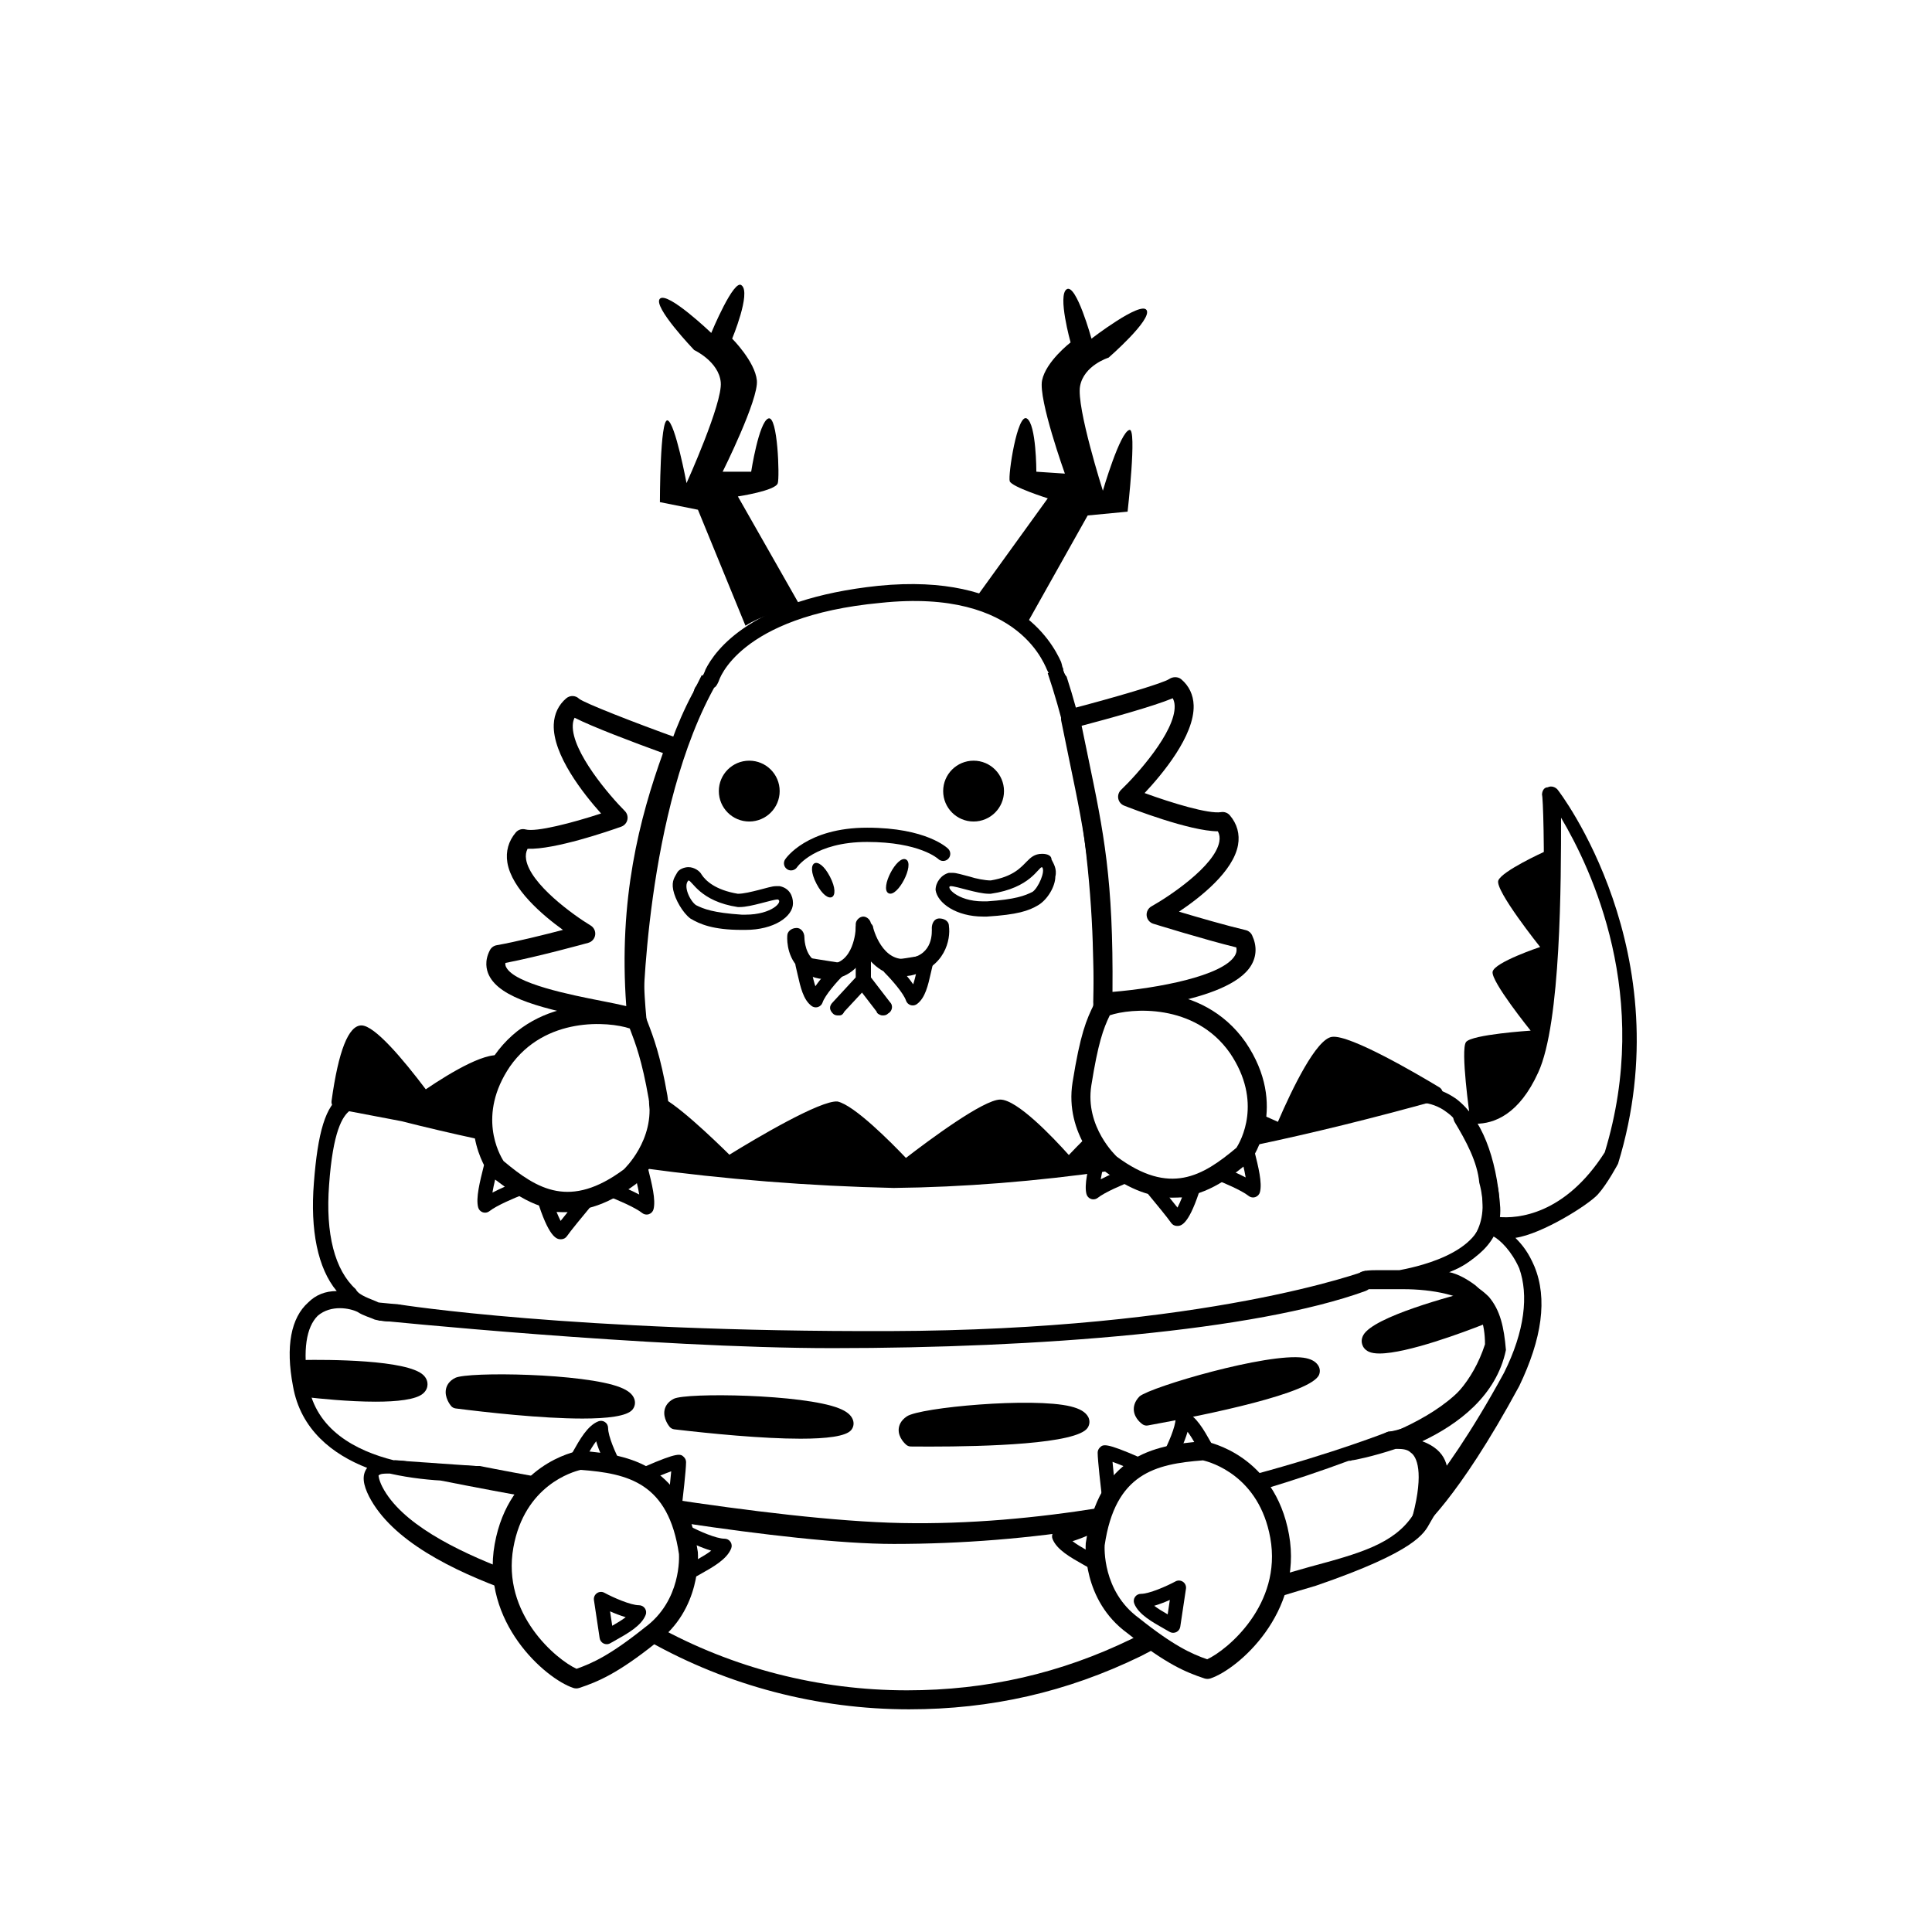 <?xml version="1.0" encoding="UTF-8"?>
<!-- Uploaded to: ICON Repo, www.svgrepo.com, Generator: ICON Repo Mixer Tools -->
<svg fill="#000000" width="800px" height="800px" version="1.1" viewBox="144 144 512 512" xmlns="http://www.w3.org/2000/svg">
 <g>
  <path d="m224.17 506.3s31.234-0.504 31.234 4.535c0 5.039-30.23 1.512-30.23 1.512z"/>
  <path d="m243.51 515.46c-7.109 0-15.074-0.828-18.551-1.234-0.836-0.094-1.504-0.734-1.645-1.566l-1.008-6.047c-0.09-0.543 0.062-1.098 0.414-1.52s0.871-0.668 1.422-0.68c6.453-0.117 27.867-0.121 32.094 4.039 0.875 0.867 1.059 1.777 1.059 2.387 0 0.645-0.195 1.586-1.137 2.422-1.879 1.676-6.992 2.199-12.648 2.199zm-16.703-4.828c12.156 1.32 23.398 1.367 26.293 0.145-2.762-1.555-14.16-2.633-26.699-2.609z"/>
  <path d="m272.54 465.37c-0.203 0-0.406-0.035-0.605-0.098-0.609-0.207-1.07-0.707-1.227-1.332-0.621-2.469 0.414-6.613 1.512-10.992 0.152-0.609 0.602-1.105 1.191-1.32 0.59-0.211 1.254-0.121 1.758 0.25l7.559 5.543c0.559 0.41 0.848 1.094 0.754 1.777-0.09 0.684-0.547 1.266-1.191 1.512-1.746 0.676-6.691 2.746-8.566 4.246-0.344 0.27-0.762 0.414-1.184 0.414zm2.672-8.77c-0.281 1.207-0.543 2.402-0.715 3.457 1.102-0.574 2.258-1.117 3.289-1.57z"/>
  <path d="m425.19 319.39c-2.519-5.543-12.594-23.68-48.367-20.152-33.754 3.527-43.328 17.129-45.848 22.168-0.504 1.512-1.512 3.023-2.519 4.535-0.504 0.504-0.504 1.512-1.008 2.016 3.023-1.512 5.543-2.016 5.543-2.016 0.508 1.004 1.516-1.516 1.516-1.516s5.039-17.129 42.824-20.656c37.785-4.027 43.832 17.633 44.336 18.137 0.504 1.008 1.008 1.512 2.016 1.512h3.023c-1.012-1.008-1.012-2.516-1.516-4.027z"/>
  <path d="m483.02 567.14c3.465-1.07 6.707-2.008 9.684-2.902 26.703-9.164 28.734-13.953 30.23-16.625 1.492-2.672 10.973-16.879-2.016-21.664 9.574-4.535 19.648-12.09 22.168-24.184-0.504-6.043-1.512-10.578-4.535-14.105-3.023-3.023-7.055-5.039-11.586-6.047 7.055-3.023 15.113-8.062 14.609-17.633-1.008-13.602-5.039-23.676-11.59-28.715-3.527-2.519-7.559-3.527-10.078-3.527-1.008 0-2.519 0.504-3.527 0.504-0.504 0-1.008 0.504-1.512 0.504v1.512c0 0.504 0.504 1.008 1.008 1.512 0.504 0.504 1.008 0.504 2.016 0.504 0 0 5.039-1.008 9.574 2.519 5.543 4.031 9.07 13.098 9.574 25.695 0.504 12.09-19.648 15.617-22.168 16.121h-3.527-2.519c-4.031 0-5.039 0.504-5.039 2.016 0 1.008 0 2.016 1.008 2.519 0.504 0 1.008 0.504 1.512 0.504h2.519 4.535 2.016 0.504c7.559 0 16.121 1.512 20.152 5.543 2.016 2.519 2.519 5.543 2.016 9.07-3.023 12.594-16.121 19.648-25.695 23.68-2.016 0.504-3.527 1.008-3.527 1.008-2.519 1.008-9.875 4.562-9.875 4.562s0.305-1.039 0.809-0.031c0 1.008 1.512 2.016 2.519 1.512 0.504 0 5.543-1.008 11.586-3.023 1.512 0 3.023 0 4.031 1.008 1.512 1.008 3.527 5.039 0.504 16.625-5.039 7.559-14.105 10.078-27.207 13.602-2.379 0.68-4.914 1.387-7.574 2.164z"/>
  <path d="m448.64 575.91c-1.551 0.812-3.176 1.629-4.805 2.441-18.641 9.07-38.289 13.602-59.449 13.602-23.305 0-46.156-5.836-66.445-17.086l-1.852 4.156c20.797 11.695 44.574 17.965 68.801 17.965 21.664 0 41.816-4.535 61.465-14.105 1.785-0.895 3.394-1.785 5.039-2.68z"/>
  <path d="m278.64 560.21c-14.074-5.383-28.355-12.582-33.312-22.168-1.008-2.016-1.008-3.023-1.008-3.023 0.504-0.504 1.512-0.504 2.519-0.504h0.504c11.082 2.519 22.168 2.016 22.672 2.016 1.008 0 2.016-1.008 2.016-2.016s-1.008-2.016-2.016-2.016l-15.113-0.504c-1.512-0.504-4.031-1.008-6.551-1.008-10.078-2.519-20.656-8.062-22.672-20.152-1.512-9.07-0.504-15.113 2.519-18.137 3.527-3.023 8.566-2.016 10.578-1.008 1.512 1.008 3.527 1.512 4.535 2.016 2.016 0.504 4.031 0.504 5.039 0.504h1.512c1.008 0 2.016-1.512 2.016-2.519 0-1.008-1.512-2.016-2.519-2.016h-1.008-2.519s-1.008 0-1.512-0.504c-1.008-0.504-2.519-1.008-3.527-1.512-1.008-0.504-2.016-1.008-2.519-2.016-5.543-5.039-8.062-14.609-7.055-27.711 1.008-14.105 3.527-18.137 5.543-19.648 1.512-1.008 3.527-0.504 6.047 0.504 2.016 0.504 3.527 1.512 5.543 0.504 0.504-0.504 1.512-1.008 2.016-3.023-1.512 0-2.519-0.504-3.527-1.008h-1.008s-0.504 0-0.504-0.504c-1.008-0.504-2.016-0.504-3.023-1.008-2.016-0.504-5.039-1.008-7.559 0.504-4.535 2.519-6.551 10.078-7.559 23.176-1.008 12.594 1.008 22.672 6.047 28.719-3.023 0-5.543 1.008-7.559 3.023-4.535 4.031-6.047 11.586-4.031 22.168 2.016 11.586 10.578 18.137 19.648 21.664-1.512 2.016-1.008 4.535 0.504 7.559 6.023 11.691 22.016 19.648 37.633 25.266z"/>
  <path d="m350.62 353.65c0 4.453-3.609 8.059-8.062 8.059-4.449 0-8.059-3.606-8.059-8.059 0-4.453 3.609-8.062 8.059-8.062 4.453 0 8.062 3.609 8.062 8.062"/>
  <path d="m410.07 353.65c0 4.453-3.609 8.059-8.059 8.059-4.453 0-8.062-3.606-8.062-8.059 0-4.453 3.609-8.062 8.062-8.062 4.449 0 8.059 3.609 8.059 8.062"/>
  <path d="m519.4 548.62c-0.504 0-1.008 0-1.008-0.504-1.008-0.504 0-2.519 0-2.519 2.828-6.742 4.836-13.277-1.336-17.758 0 0-2.188-0.379-4.707 0.125-1.008 0-2.016-1.008-2.519-2.016 0-1.008 0.504-2.016 2.016-2.519 1.008 0 19.145-3.023 25.695-23.176-0.004-5.539-1.516-9.57-4.539-12.09-6.047-5.543-17.129-3.023-17.633-3.023-1.008 0.504-2.519-0.504-2.519-1.512-0.504-1.008 0.504-2.519 1.512-2.519 8.566-2.016 17.633-4.535 20.656-10.078 2.016-3.523 2.519-8.055 1.008-13.598-0.504-5.543-3.527-11.082-6.551-16.121-0.504-1.008-0.504-2.016 0-2.519 0.504-0.504 1.512-1.008 2.519-0.504 0.504 0 9.574 3.023 15.617-10.578 7.055-15.617 5.543-72.547 5.039-73.051 0-1.008 0.504-2.016 1.512-2.016 1.008-0.504 2.016 0 2.519 0.504 0.504 0.504 33.25 43.328 16.121 99.25 0 0-2.816 5.336-5.348 8.133s-14.809 10.508-21.859 11.516c2.016 2.016 3.527 4.031 5.039 7.559 3.527 8.566 2.016 19.145-4.031 31.738-16.625 30.73-26.199 37.785-26.199 38.289-0.5-1.516-1.004-1.012-1.004-1.012zm0-22.672c0.504 0.504 1.008 0.504 1.008 1.008 2.016 2.519 3.023 6.551 2.016 12.09 4.031-5.039 11.082-14.609 20.152-31.234 5.543-11.082 6.551-20.656 4.031-27.711-2.016-4.535-5.039-7.559-7.055-8.566 0 0.504-0.504 1.008-1.008 1.512-2.519 3.527-6.047 6.551-10.578 8.062 2.519 0.504 5.039 2.016 7.055 3.527 4.027 3.527 6.043 9.07 6.043 16.125v0.504c-4.535 14.609-14.613 21.664-21.664 24.684zm21.664-59.449c5.039 0.504 17.633-0.504 28.215-17.129 12.594-41.312-3.527-75.066-11.586-88.672 0 16.625 0 54.41-6.047 67.512-5.039 11.082-11.586 13.602-16.625 13.602 2.519 4.535 4.535 9.07 5.039 13.602 1.508 4.539 1.508 8.062 1.004 11.086z"/>
  <path d="m364.73 501.27c-48.367 0-120.41-7.348-120.41-7.348l0.004-4.746 5.602 0.539s45.789 7.301 129.93 7.035c84.137-0.266 126.04-15.98 126.04-15.98s0.922 0.848 1.426 2.359c0.504 1.008 0 2.519-1.512 3.023-29.223 10.582-86.656 15.117-141.07 15.117z"/>
  <path d="m284.35 540.82c-14-2.539-23.504-4.453-23.504-4.453l-0.996-2.566-11.5-2.812 21.664 1.512h1.086s5.848 1.168 15.141 2.856z"/>
  <path d="m434.76 548.82c-17.773 2.879-35.746 4.34-53.91 4.34-14.098 0-35.027-2.469-55.473-5.508l-4.609-6.512c21.012 3.195 44.633 6.133 62.199 6.481 17.988 0.352 35.945-1.363 52.496-4.023z"/>
  <path d="m475.98 534.86c21.707-5.82 35.863-11.426 35.863-11.426l5.746-0.582s-14.309 7.637-15.82 8.141c-7.547 2.805-15.129 5.352-22.75 7.633z"/>
  <path d="m363.95 376.33c3.09 5.965-0.492 7.82-3.582 1.855-3.086-5.965 0.492-7.82 3.582-1.855"/>
  <path d="m384.1 371.77c2.387 1.234-2.246 10.184-4.633 8.949-2.387-1.238 2.246-10.184 4.633-8.949"/>
  <path d="m334 324.93-4.031-2.016c-0.504 1.008-1.008 2.016-1.512 3.023-0.504 0.504-0.504 1.512-1.008 2.016-17.129 32.242-16.559 83.531-16.559 83.531l3.481 2.301s0.484-55.602 19.629-88.855z"/>
  <path d="m425.69 320.9-4.031 1.512c14.609 43.328 11.957 91.375 11.957 91.375l2.652-2.703s4.535-44.336-9.574-87.664c-0.5-0.508-1.004-1.516-1.004-2.519z"/>
  <path d="m363.22 403.52c-3.023 0-5.543-1.008-7.559-3.023-3.523-3.523-3.019-8.562-3.019-8.562 0-1.008 1.008-2.016 2.519-2.016 1.008 0 2.016 1.008 2.016 2.519 0 0 0 3.527 2.016 5.543 1.008 1.008 2.519 1.512 4.535 1.512 6.551 0 7.055-9.07 7.055-9.574 0-1.008 1.008-2.016 2.016-2.016s2.016 0.504 2.519 1.512c0 0.504 2.519 10.078 9.574 8.566 6.551-1.008 6.047-7.055 6.047-8.062s0.504-2.519 2.016-2.519c1.008 0 2.519 0.504 2.519 2.016 0.504 3.527-1.008 11.082-10.078 13.098-5.543 1.008-9.574-2.016-12.09-5.543-1.52 3.027-4.543 6.551-10.086 6.551z"/>
  <path d="m366.24 413.1c-0.504 0-1.008 0-1.512-0.504-1.008-1.008-1.008-2.016 0-3.023l6.047-6.551v-14.105c0-1.008 1.008-2.016 2.016-2.016 1.008 0 2.016 1.008 2.016 2.016v14.609c0 0.504 0 1.008-0.504 1.512l-6.551 7.055c-0.504 1.008-1.008 1.008-1.512 1.008z"/>
  <path d="m377.83 413.1c-0.504 0-1.512-0.504-1.512-1.008l-5.039-6.551c-1.008-1.008-0.504-2.519 0.504-3.023 1.008-0.504 2.519-0.504 3.023 0.504l5.039 6.551c1.008 1.008 0.504 2.519-0.504 3.023-0.504 0.504-1.008 0.504-1.512 0.504z"/>
  <path d="m360.2 410.96c-0.402 0-0.801-0.129-1.133-0.379-2.176-1.633-2.914-4.887-3.691-8.328-0.168-0.754-0.344-1.523-0.535-2.297-0.156-0.613 0.012-1.266 0.438-1.734 0.43-0.469 1.062-0.688 1.691-0.59l9.57 1.512c0.699 0.113 1.281 0.609 1.5 1.281 0.223 0.676 0.043 1.418-0.461 1.922-1.824 1.828-4.961 5.434-5.586 7.32-0.191 0.574-0.648 1.027-1.23 1.211-0.184 0.051-0.375 0.082-0.562 0.082zm-1.051-9.156c0.285 1.262 0.582 2.527 0.934 3.562 0.738-1.07 1.59-2.129 2.375-3.039z"/>
  <path d="m385.89 410.45c-0.188 0-0.379-0.031-0.562-0.082-0.582-0.184-1.039-0.629-1.23-1.211-0.629-1.895-3.766-5.496-5.59-7.32-0.5-0.5-0.68-1.246-0.461-1.918 0.219-0.676 0.801-1.172 1.5-1.285l9.57-1.512c0.617-0.102 1.258 0.121 1.688 0.59 0.43 0.469 0.594 1.121 0.441 1.734-0.191 0.77-0.363 1.539-0.535 2.293-0.773 3.441-1.508 6.699-3.688 8.332-0.332 0.25-0.73 0.379-1.133 0.379zm-2.266-8.637c0.789 0.914 1.641 1.973 2.379 3.043 0.355-1.039 0.648-2.301 0.934-3.566z"/>
  <path d="m353.64 374.67c-0.363 0-0.73-0.102-1.055-0.324-0.855-0.582-1.09-1.738-0.516-2.602 0.23-0.344 5.781-8.398 21.723-8.398 15.719 0 21.258 5.363 21.488 5.59 0.738 0.738 0.738 1.934 0 2.672-0.738 0.738-1.934 0.738-2.672 0-0.031-0.027-4.883-4.484-18.816-4.484-13.773 0-18.398 6.453-18.59 6.727-0.363 0.535-0.961 0.82-1.562 0.82z"/>
  <path d="m402.02 303.27 19.648-27.207s-9.574-3.023-10.078-4.535c-0.504-1.512 2.016-18.137 4.535-16.625 2.519 1.512 2.519 14.105 2.519 14.105l7.559 0.504s-7.055-19.648-6.047-24.688c1.008-5.039 7.559-10.078 7.559-10.078s-3.527-12.594-1.008-14.105c2.516-1.504 6.547 13.105 6.547 13.105s13.098-10.078 14.609-7.559c1.512 2.519-10.078 12.594-10.078 12.594s-6.551 2.016-7.559 7.559c-1.008 5.543 6.047 27.711 6.047 27.711s4.535-15.617 7.055-16.121c2.016-0.504-0.504 21.664-0.504 21.664l-10.578 1.008-16.121 28.715z"/>
  <path d="m356.17 304.78-16.625-29.219s10.078-1.512 10.578-3.527c0.504-1.512 0-18.137-2.519-17.129-2.519 1.008-4.535 14.105-4.535 14.105h-7.559s9.574-19.145 9.07-24.184c-0.504-5.039-6.547-11.082-6.547-11.082s5.039-12.09 2.519-14.105c-2.016-2.016-8.062 12.594-8.062 12.594s-11.586-11.082-13.602-9.07c-2.016 2.016 9.07 13.602 9.07 13.602-0.004 0.004 6.547 3.023 7.051 8.566 0.504 5.543-9.07 26.703-9.07 26.703s-3.023-16.121-5.039-16.625c-2.016-0.504-2.016 21.664-2.016 21.664l10.078 2.016 12.594 30.73c4.031-2.519 9.07-4.031 14.613-5.039z"/>
  <path d="m326.44 377.33c1.008 0 3.023 5.539 13.102 7.051h0.504c3.023 0 8.566-2.016 10.078-2.016 1.512 0.504-1.512 4.031-8.566 4.031h-1.008c-7.559-0.504-10.078-1.512-12.09-2.519-1.516-1.008-3.531-5.035-2.019-6.547-0.504 0-0.504 0 0 0m0-3.527c-1.008 0-2.519 0.504-3.023 1.512-0.504 1.008-1.512 2.016-1.008 4.535 0.504 2.519 2.519 6.047 4.535 7.559 2.519 1.512 6.047 3.023 13.602 3.023h1.008c7.559 0 12.594-3.527 12.594-7.055 0-2.016-1.008-4.031-3.527-4.535h-1.008c-1.008 0-2.519 0.504-4.535 1.008s-4.031 1.008-5.543 1.008c-6.047-1.008-8.566-3.527-9.574-5.039-0.496-1.008-2.008-2.016-3.519-2.016z"/>
  <path d="m420.15 373.8c0.504 0 0.504 0 0 0 1.008 1.008-1.008 5.543-2.519 6.551-2.016 1.008-4.535 2.016-12.09 2.519h-1.008c-7.055 0-10.078-4.031-8.566-4.031s7.055 2.016 10.078 2.016h0.504c10.578-1.512 12.594-7.055 13.602-7.055m0-3.527c-2.016 0-3.023 1.008-4.031 2.016-1.512 1.512-3.527 4.031-9.574 5.039-1.512 0-4.031-0.504-5.539-1.008-2.016-0.504-3.527-1.008-4.535-1.008h-1.008c-2.016 0.504-3.527 2.519-3.527 4.535 0.504 3.527 5.543 7.055 12.594 7.055h1.008c8.062-0.504 11.082-1.512 13.602-3.023 2.519-1.512 4.535-5.039 4.535-7.559 0.504-2.016-0.504-3.527-1.008-4.535 0.004-1.008-1.004-1.512-2.516-1.512z"/>
  <path d="m276.57 425.69c-3.527-2.016-20.152 9.574-20.152 9.574s-13.098-17.633-16.625-17.633c-3.527 0-6.047 18.391-6.047 18.391l17.129 3.269c6.621 1.676 13.281 3.238 19.98 4.684 0.629-6.301 2.488-12.402 5.715-18.285z"/>
  <path d="m270.85 445.87c-0.133 0-0.266-0.016-0.398-0.043-6.727-1.453-13.473-3.031-20.047-4.699l-17.02-3.242c-0.988-0.188-1.652-1.117-1.52-2.109 1.824-13.289 4.488-20.031 7.922-20.031 3.484 0 10.98 8.891 17.051 16.934 6.715-4.555 16.992-10.723 20.664-8.629 0.895 0.512 1.215 1.648 0.719 2.555-3.031 5.535-4.879 11.445-5.492 17.562-0.051 0.535-0.332 1.023-0.766 1.34-0.328 0.242-0.719 0.363-1.113 0.363zm-34.98-11.355 15.352 2.926c5.969 1.512 11.988 2.934 18 4.25 0.688-4.789 2.082-9.441 4.156-13.895-3.473 1.238-9.844 4.809-15.891 9.02-0.836 0.59-1.984 0.395-2.594-0.422-5.519-7.426-12.617-15.652-14.941-16.773-1.219 1.406-2.992 7.891-4.082 14.895z"/>
  <path d="m310.32 515.37c-2.016-5.543-41.816-6.047-44.84-4.535-3.023 1.512-0.504 4.535-0.504 4.535s47.359 6.047 45.344 0z"/>
  <path d="m298.34 519.93c-10.898 0-25.617-1.664-33.598-2.68-0.477-0.059-0.906-0.301-1.211-0.664-0.188-0.23-1.805-2.25-1.336-4.488 0.184-0.879 0.758-2.106 2.445-2.945 3.367-1.684 34.301-1.25 43.777 2.527 2.051 0.816 3.223 1.785 3.684 3.051 0.004 0.016 0.012 0.031 0.016 0.051 0.328 0.98 0.141 1.996-0.512 2.789-1.434 1.742-6.644 2.359-13.266 2.359zm-32.246-6.324c17.438 2.188 37.152 3.41 41.84 1.91-5.465-3.34-37.449-4.5-41.66-2.961-0.223 0.113-0.363 0.246-0.379 0.316-0.035 0.156 0.055 0.449 0.199 0.734z"/>
  <path d="m368.26 520.91c-2.016-5.543-41.816-6.047-44.84-4.535-3.019 1.512-0.504 4.535-0.504 4.535s47.359 5.539 45.344 0z"/>
  <path d="m356.15 525.27c-10.168 0-23.848-1.352-33.457-2.481-0.48-0.055-0.922-0.297-1.234-0.664-0.184-0.223-1.805-2.242-1.34-4.481 0.184-0.879 0.758-2.106 2.445-2.953 3.359-1.676 34.297-1.246 43.781 2.527 2.051 0.816 3.223 1.785 3.684 3.051 0.336 0.93 0.184 1.902-0.426 2.676-1.348 1.711-6.606 2.324-13.453 2.324zm-32.133-6.129c17.152 1.969 36.516 3.09 41.645 1.805-5.992-3.254-37.301-4.375-41.461-2.848-0.223 0.113-0.363 0.25-0.379 0.32-0.031 0.152 0.059 0.438 0.195 0.723z"/>
  <path d="m430.73 520.41c-3.023-5.543-42.32-1.512-45.344 0.504-3.023 2.016 0 4.535 0 4.535 0-0.004 47.863 0.5 45.344-5.039z"/>
  <path d="m390.48 527.36c-1.891 0-3.617-0.012-5.113-0.023-0.434-0.004-0.855-0.156-1.191-0.438-0.219-0.184-2.137-1.852-2.016-4.121 0.051-0.934 0.469-2.293 2.18-3.434 3.539-2.363 33.293-5.102 43.398-2.629 2.469 0.609 3.945 1.496 4.648 2.789 0.023 0.039 0.043 0.082 0.062 0.121 0.414 0.91 0.336 1.91-0.207 2.746-2.816 4.328-27.172 4.988-41.762 4.988zm-4.269-3.793c17.613 0.059 37.383-0.875 42.07-2.824-5.949-2.773-37.977-0.336-41.883 1.762-0.367 0.246-0.461 0.438-0.465 0.473-0.008 0.121 0.109 0.352 0.277 0.59z"/>
  <path d="m491.69 506.8c-3.527-5.039-41.816 6.551-44.336 8.566-2.519 2.519 0.504 4.535 0.504 4.535s47.359-8.566 43.832-13.102z"/>
  <path d="m447.86 521.79c-0.367 0-0.734-0.109-1.047-0.316-0.215-0.148-2.109-1.465-2.328-3.652-0.094-0.934 0.098-2.352 1.535-3.793 3.168-2.547 33.781-11.566 43.414-10.223 1.82 0.266 3.059 0.875 3.777 1.875 0.574 0.766 0.715 1.711 0.375 2.598-1.883 4.926-29.246 10.559-45.391 13.48-0.109 0.023-0.223 0.031-0.336 0.031zm39.449-14.426c-9.082 0-35.148 7.008-38.801 9.5-0.113 0.137-0.281 0.418-0.266 0.586 0.016 0.133 0.098 0.281 0.207 0.422 17.105-3.133 36.094-7.691 40.742-10.355-0.496-0.102-1.129-0.152-1.883-0.152zm2.894 0.602h0.051z"/>
  <path d="m535.52 487.66s-30.23 7.559-28.719 12.09c1.512 4.535 29.727-6.547 29.727-6.547z"/>
  <path d="m509.57 502.69c-1.16 0-2.125-0.148-2.824-0.473-1.082-0.508-1.539-1.293-1.727-1.871-0.191-0.57-0.301-1.473 0.27-2.516 2.691-4.898 23.473-10.426 29.781-12.004 0.512-0.117 1.047-0.035 1.48 0.246 0.441 0.285 0.742 0.738 0.836 1.254l1.004 5.539c0.164 0.887-0.328 1.762-1.172 2.09-5.055 2-20.301 7.734-27.648 7.734zm-0.648-3.449c2.731 0.391 14.801-3.144 25.477-7.234l-0.363-2.012c-11.078 2.894-22.836 6.984-25.113 9.246z"/>
  <path d="m312.84 417.13c-0.824 0-1.566-0.398-2.027-1.023-1.316-0.516-5.219-1.285-8.41-1.914-14-2.754-25.832-5.539-28.828-11.75-0.699-1.449-1.227-3.777 0.246-6.625 0.363-0.699 1.027-1.188 1.801-1.324 5.133-0.906 12.566-2.758 17.57-4.059-5.438-3.914-13.582-10.84-14.734-17.848-0.48-2.934 0.293-5.691 2.234-7.977 0.629-0.746 1.637-1.055 2.582-0.801 2.801 0.762 12.391-1.73 20.016-4.227-4.555-5.078-12.879-15.52-12.535-23.613 0.121-2.797 1.27-5.191 3.324-6.922 1.004-0.84 2.477-0.781 3.406 0.145 1.531 1.184 14.586 6.289 26.281 10.496 0.633 0.227 1.145 0.695 1.43 1.305 0.281 0.609 0.312 1.305 0.082 1.938-6.578 17.859-12.898 40.238-9.98 70.902 0.059 0.281 0.078 0.582 0.062 0.914-0.07 1.312-1.145 2.352-2.461 2.383h-0.059zm-34.906-17.938c-0.062 0.457 0.043 0.789 0.176 1.062 2.144 4.445 17.188 7.406 25.266 8.992 2.707 0.535 4.879 0.965 6.59 1.383-2.098-28.465 3.531-49.801 9.719-67.059-7.852-2.856-18.566-6.894-23.414-9.359-0.289 0.566-0.449 1.219-0.48 1.973-0.301 7.039 9.852 18.797 13.789 22.734 0.609 0.609 0.867 1.492 0.676 2.332-0.188 0.84-0.793 1.527-1.605 1.82-3.102 1.113-17.699 6.148-24.84 5.863-0.434 0.863-0.559 1.785-0.387 2.832 1.078 6.574 12.715 14.863 17.105 17.504 0.863 0.52 1.336 1.504 1.199 2.5-0.137 0.996-0.855 1.816-1.824 2.086-0.566 0.164-13.324 3.676-21.969 5.336z"/>
  <path d="m436.27 412.09c-0.648 0-1.27-0.25-1.742-0.699-0.508-0.48-0.789-1.156-0.777-1.855 0.43-31.34-2.106-43.539-6.309-63.75-0.695-3.34-1.434-6.898-2.211-10.793-0.262-1.312 0.543-2.594 1.836-2.934 11.824-3.074 25.078-6.953 26.809-8.121 0.93-0.633 2.297-0.656 3.16 0.07 2.066 1.738 3.203 4.129 3.293 6.914 0.246 8.035-8.336 18.289-13 23.25 7.227 2.633 16.941 5.594 20.266 5.051 0.871-0.141 1.762 0.176 2.332 0.855 1.934 2.269 2.676 4.992 2.16 7.871-1.27 7.012-9.941 13.848-15.641 17.656 5.012 1.5 12.512 3.672 17.676 4.887 0.754 0.176 1.383 0.691 1.707 1.391 1.293 2.769 1.199 5.523-0.262 7.965-6.012 10.051-35.777 12.043-39.152 12.234-0.047 0.008-0.094 0.008-0.145 0.008zm-5.629-75.754c0.605 2.988 1.188 5.777 1.738 8.426 4.144 19.949 6.695 32.219 6.441 62.102 11.848-0.973 29.176-4.172 32.43-9.602 0.301-0.508 0.586-1.191 0.379-2.191-8.609-2.121-21.426-6.098-21.996-6.273-0.961-0.297-1.652-1.141-1.758-2.144-0.102-1 0.398-1.969 1.273-2.461 4.606-2.574 16.816-10.668 17.984-17.145 0.184-1.008 0.062-1.898-0.379-2.742-7.504-0.043-22.98-6.066-24.855-6.809-0.797-0.316-1.383-1.016-1.543-1.855-0.168-0.844 0.109-1.711 0.727-2.309 4.031-3.848 14.43-15.348 14.215-22.258-0.023-0.781-0.191-1.449-0.512-2.031-5.164 2.156-17.008 5.41-24.145 7.293z"/>
  <path d="m294.41 464.84c-8.164 0-14.699-4.66-20.473-9.516-0.156-0.137-0.301-0.289-0.422-0.457-0.414-0.57-9.965-14.219 1.473-31.094 11.672-16.668 32.898-14.188 38.898-11.457 0.609 0.273 1.082 0.781 1.316 1.406l0.477 1.258c1.488 3.883 3.34 8.715 5.188 19.344 2.215 13.832-7.93 23.078-8.359 23.469-6.867 5.098-12.82 7.047-18.098 7.047zm-16.957-13.145c8.98 7.527 17.625 12.766 31.875 2.199h-0.004c-0.02 0 8.332-7.758 6.574-18.734-1.758-10.117-3.512-14.695-4.922-18.375l-0.09-0.23c-5.574-1.852-22.418-3.262-31.75 10.082-8.746 12.906-2.801 23.324-1.684 25.059z"/>
  <path d="m315.36 465.87c-0.422 0-0.84-0.145-1.18-0.414-1.875-1.504-6.82-3.578-8.566-4.25-0.645-0.246-1.102-0.828-1.191-1.512-0.09-0.684 0.195-1.367 0.754-1.777l7.559-5.539c0.504-0.379 1.168-0.461 1.758-0.25 0.59 0.211 1.039 0.707 1.191 1.32 1.094 4.375 2.129 8.512 1.512 10.992-0.156 0.625-0.617 1.125-1.227 1.332-0.199 0.066-0.406 0.098-0.609 0.098zm-5.25-6.883c1.031 0.453 2.191 0.992 3.289 1.57-0.168-1.059-0.43-2.254-0.715-3.457z"/>
  <path d="m292.69 472.42c-0.934 0-2.875 0-5.824-8.852-0.211-0.625-0.074-1.32 0.355-1.82 0.43-0.508 1.102-0.723 1.746-0.641 2.812 0.469 6.184 0.461 9.5-0.004 0.766-0.117 1.535 0.266 1.918 0.949 0.379 0.684 0.301 1.531-0.199 2.129-1.383 1.656-5.144 6.223-5.922 7.394-0.352 0.527-0.941 0.844-1.574 0.844zm-1.195-7.238c0.371 0.906 0.742 1.727 1.074 2.371 0.566-0.723 1.223-1.539 1.859-2.32-0.988 0.012-1.977 0.008-2.934-0.051z"/>
  <path d="m454.66 461.35c-5.231 0-11.113-1.914-17.875-6.934-0.609-0.531-10.75-9.785-8.547-23.582 2.047-12.773 3.621-16.562 5.781-20.879 0.262-0.516 0.684-0.93 1.211-1.168 5.996-2.731 27.227-5.219 38.871 11.426 11.465 16.922 1.902 30.562 1.492 31.133-0.117 0.168-0.262 0.32-0.418 0.457-5.789 4.871-12.355 9.547-20.516 9.547zm-16.555-48.285c-1.742 3.602-3.102 7.394-4.887 18.566-1.766 11.031 6.668 18.812 6.754 18.895 14.047 10.406 22.711 5.176 31.691-2.352 1.098-1.703 7.074-12.137-1.707-25.102-9.383-13.402-26.402-11.871-31.852-10.008z"/>
  <path d="m476.07 461.34c-0.422 0-0.84-0.145-1.18-0.414-1.875-1.5-6.82-3.57-8.566-4.246-0.645-0.246-1.102-0.828-1.195-1.512-0.09-0.684 0.203-1.367 0.758-1.777l7.559-5.543c0.512-0.375 1.172-0.457 1.758-0.25 0.594 0.211 1.039 0.707 1.195 1.32 1.094 4.379 2.129 8.52 1.504 10.996-0.156 0.621-0.621 1.121-1.227 1.328-0.195 0.062-0.402 0.098-0.605 0.098zm-5.25-6.879c1.031 0.453 2.195 0.992 3.293 1.57-0.172-1.059-0.43-2.254-0.715-3.465z"/>
  <path d="m433.75 461.84c-0.203 0-0.402-0.035-0.605-0.098-0.605-0.207-1.074-0.707-1.227-1.328-0.621-2.481 0.414-6.617 1.508-10.996 0.156-0.609 0.602-1.105 1.195-1.32 0.59-0.211 1.25-0.121 1.758 0.25l7.559 5.539c0.555 0.41 0.848 1.094 0.758 1.777-0.094 0.684-0.551 1.266-1.195 1.512-1.746 0.676-6.691 2.746-8.566 4.25-0.34 0.27-0.758 0.414-1.184 0.414zm2.672-8.773c-0.285 1.207-0.543 2.406-0.715 3.457 1.098-0.574 2.258-1.117 3.285-1.57z"/>
  <path d="m455.92 468.89c-0.633 0-1.227-0.316-1.574-0.84-0.777-1.172-4.535-5.738-5.918-7.394-0.469-0.566-0.57-1.348-0.262-2.012 0.309-0.664 0.98-1.086 1.711-1.086h10.078c0.605 0 1.176 0.289 1.535 0.781 0.355 0.496 0.449 1.125 0.254 1.703-2.945 8.848-4.887 8.848-5.824 8.848zm-2.035-7.559c0.727 0.895 1.5 1.855 2.16 2.691 0.367-0.719 0.793-1.656 1.207-2.691zm6.07 0h0.051z"/>
  <path d="m463.98 588.93c-0.27 0-0.535-0.043-0.797-0.129-4.887-1.629-10.125-3.769-20.43-12.008-11.984-8.719-11.059-23.203-11.016-23.816 3.375-23.066 17.797-26.031 31.047-27.016 0.223-0.012 0.422 0 0.641 0.035 0.746 0.137 18.387 3.578 22.18 24.707 3.703 20.648-13.398 35.621-20.828 38.102-0.262 0.082-0.527 0.125-0.797 0.125zm-1.184-57.918c-12.625 0.965-23.262 3.449-26.051 22.516-0.016 0.316-0.707 12.152 9.062 19.262 9.117 7.285 13.895 9.48 18.102 10.941 5.277-2.414 19.902-14.488 16.734-32.141-2.953-16.445-15.691-20.074-17.848-20.578z"/>
  <path d="m453.91 531.87c-0.609 0-1.188-0.297-1.543-0.801-0.414-0.586-0.457-1.352-0.117-1.984 1.273-2.371 3.301-6.961 3.301-9.18 0-0.625 0.309-1.215 0.832-1.566 0.516-0.355 1.176-0.434 1.762-0.188 2.844 1.137 4.852 4.707 6.793 8.156l0.688 1.219c0.309 0.543 0.336 1.199 0.062 1.762-0.277 0.566-0.809 0.953-1.422 1.047l-10.078 1.512c-0.09 0.016-0.184 0.023-0.277 0.023zm4.809-8.434c-0.422 1.438-1 2.898-1.551 4.144l3.824-0.57c-0.738-1.293-1.508-2.578-2.273-3.574z"/>
  <path d="m433.25 559.58c-0.324 0-0.648-0.082-0.934-0.25l-1.207-0.68c-3.457-1.945-7.039-3.957-8.176-6.809-0.23-0.582-0.156-1.238 0.191-1.758 0.355-0.52 0.941-0.828 1.566-0.828 2.215 0 6.805-2.027 9.18-3.301 0.629-0.344 1.402-0.289 1.984 0.117 0.586 0.414 0.887 1.117 0.781 1.824l-1.516 10.078c-0.094 0.613-0.488 1.145-1.047 1.422-0.262 0.121-0.543 0.184-0.824 0.184zm-5.031-7.156c1 0.766 2.281 1.539 3.57 2.273l0.574-3.824c-1.246 0.551-2.707 1.125-4.144 1.551z"/>
  <path d="m437.79 541.45c-0.176 0-0.359-0.023-0.535-0.078-0.723-0.215-1.25-0.84-1.34-1.59-0.109-0.891-1.023-8.738-1.023-10.805 0-0.5 0.203-0.988 0.562-1.344 0.879-0.879 1.422-1.406 10.652 2.637 0.605 0.266 1.027 0.832 1.117 1.484 0.082 0.656-0.176 1.309-0.695 1.723-2.41 1.922-4.859 4.375-7.285 7.293-0.367 0.438-0.902 0.68-1.453 0.68zm1.039-10.047c0.098 1.117 0.23 2.445 0.367 3.731 0.867-0.914 1.738-1.777 2.609-2.574-1.086-0.445-2.129-0.848-2.977-1.156z"/>
  <path d="m296.72 591.45c-0.27 0-0.539-0.043-0.797-0.129-7.43-2.481-24.535-17.453-20.828-38.102 3.789-21.133 21.43-24.57 22.184-24.707 0.211-0.035 0.41-0.055 0.637-0.035 13.254 0.984 27.672 3.949 31.02 26.84 0.066 0.793 0.992 15.277-11.086 24.062-10.207 8.168-15.445 10.312-20.332 11.941-0.258 0.086-0.531 0.129-0.797 0.129zm1.176-57.918c-2.129 0.492-14.891 4.113-17.844 20.574-3.168 17.652 11.453 29.727 16.73 32.141 4.211-1.465 8.98-3.652 18.008-10.875 9.863-7.18 9.172-19.016 9.141-19.52-2.769-18.871-13.406-21.355-26.035-22.32z"/>
  <path d="m306.79 534.39c-0.094 0-0.188-0.004-0.281-0.02l-10.078-1.512c-0.613-0.094-1.145-0.48-1.418-1.043s-0.25-1.219 0.059-1.762l0.68-1.207c1.945-3.457 3.953-7.035 6.809-8.176 0.578-0.242 1.238-0.168 1.758 0.188 0.523 0.348 0.832 0.941 0.832 1.566 0 2.223 2.023 6.809 3.301 9.18 0.34 0.629 0.297 1.398-0.117 1.984-0.355 0.504-0.934 0.801-1.543 0.801zm-7.078-4.863 3.82 0.57c-0.547-1.246-1.125-2.707-1.543-4.144-0.773 1-1.543 2.285-2.277 3.574z"/>
  <path d="m327.45 562.1c-0.281 0-0.562-0.062-0.824-0.188-0.562-0.277-0.953-0.809-1.043-1.422l-1.512-10.078c-0.109-0.707 0.195-1.41 0.781-1.824 0.59-0.414 1.352-0.469 1.984-0.117 2.371 1.273 6.961 3.301 9.18 3.301 0.629 0 1.211 0.309 1.566 0.832 0.352 0.516 0.422 1.176 0.188 1.758-1.141 2.859-4.723 4.871-8.184 6.812l-1.199 0.676c-0.289 0.168-0.613 0.25-0.938 0.25zm0.891-8.707 0.574 3.824c1.289-0.734 2.574-1.504 3.57-2.273-1.438-0.426-2.898-1-4.144-1.551z"/>
  <path d="m322.92 543.96c-0.551 0-1.086-0.242-1.453-0.68-2.426-2.918-4.879-5.367-7.285-7.293-0.52-0.414-0.781-1.066-0.695-1.723s0.508-1.219 1.113-1.484c9.238-4.035 9.77-3.508 10.652-2.633 0.363 0.355 0.562 0.836 0.562 1.34 0 2.066-0.914 9.914-1.02 10.805-0.09 0.746-0.613 1.371-1.34 1.59-0.176 0.051-0.355 0.078-0.535 0.078zm-4.016-8.891c0.867 0.797 1.738 1.656 2.609 2.574 0.137-1.285 0.27-2.613 0.367-3.731-0.855 0.309-1.898 0.711-2.977 1.156z"/>
  <path d="m304.78 579.73c-0.281 0-0.562-0.062-0.824-0.188-0.562-0.277-0.953-0.809-1.043-1.422l-1.512-10.078c-0.109-0.707 0.195-1.41 0.781-1.824 0.586-0.414 1.352-0.469 1.984-0.117 2.371 1.277 6.961 3.305 9.18 3.305 0.629 0 1.211 0.309 1.566 0.832 0.352 0.516 0.422 1.176 0.188 1.758-1.141 2.859-4.723 4.871-8.184 6.812l-1.199 0.672c-0.289 0.168-0.609 0.25-0.938 0.25zm0.891-8.707 0.574 3.824c1.289-0.734 2.574-1.504 3.57-2.273-1.438-0.426-2.898-1-4.144-1.551z"/>
  <path d="m454.91 576.71c-0.324 0-0.648-0.082-0.941-0.25l-1.219-0.688c-3.449-1.945-7.019-3.949-8.156-6.793-0.234-0.586-0.164-1.246 0.188-1.762 0.348-0.523 0.941-0.832 1.566-0.832 2.223 0 6.809-2.027 9.18-3.301 0.633-0.344 1.402-0.289 1.984 0.117 0.586 0.41 0.887 1.117 0.781 1.824l-1.512 10.078c-0.094 0.613-0.48 1.145-1.047 1.422-0.262 0.121-0.543 0.184-0.824 0.184zm-5.031-7.16c1 0.766 2.281 1.535 3.57 2.273l0.57-3.824c-1.242 0.555-2.703 1.129-4.141 1.551z"/>
  <path d="m553.16 369.77s-11.082 5.039-12.09 7.559c-1.008 2.519 11.082 17.633 11.082 17.633s-12.09 4.031-12.594 6.551c-0.504 2.519 10.078 15.617 10.078 15.617s-15.617 1.008-17.129 3.023c-1.512 2.016 1.008 19.648 1.008 19.648 18.637 5.539 25.691-47.863 19.645-70.031z"/>
  <path d="m476.19 445.64c15.973-3.363 32.055-7.375 48.246-11.883 0 0-22.672-13.602-27.207-13.098-4.031 0.504-13.602 23.176-13.602 23.176s-2.644-1.246-6.457-2.91z"/>
  <path d="m476.19 447.53c-0.496 0-0.98-0.195-1.332-0.551-0.453-0.453-0.645-1.098-0.516-1.723l0.984-4.719c0.117-0.562 0.477-1.031 0.984-1.293 0.5-0.266 1.086-0.281 1.625-0.055 1.938 0.848 3.578 1.586 4.723 2.109 3.856-8.926 10.184-21.996 14.344-22.52 4.797-0.648 22.973 10.086 28.418 13.359 0.645 0.391 1 1.121 0.898 1.875-0.102 0.746-0.641 1.363-1.367 1.566-17.137 4.766-32.961 8.664-48.367 11.91-0.137 0.023-0.27 0.039-0.395 0.039zm21.402-25.004c-0.055 0-0.102 0.004-0.152 0.012-1.742 0.734-6.656 9.809-10.691 18.852 10.582-2.41 21.453-5.141 32.891-8.266-9.508-5.492-19.625-10.598-22.047-10.598z"/>
  <path d="m314.37 451.65c21.777 2.988 43.941 4.769 66.484 5.277 18.977-0.203 38.121-1.812 57.43-4.559l-5.18-5.582c-3.43 3.418-5.902 6.109-5.902 6.109s-13.602-15.617-18.137-15.617-25.191 16.121-25.191 16.121-13.602-14.609-18.137-15.617c-4.531-0.504-28.715 14.609-28.715 14.609s-15.113-15.113-19.145-16.121c1.027 5.258-0.223 10.379-3.508 15.379"/>
  <path d="m380.88 458.82c-22.375-0.5-44.812-2.281-66.758-5.293-0.645-0.082-1.195-0.496-1.465-1.086-0.27-0.59-0.215-1.277 0.141-1.82 3.094-4.707 4.152-9.277 3.234-13.977-0.121-0.633 0.086-1.289 0.555-1.738 0.473-0.441 1.137-0.602 1.758-0.461 3.891 0.973 14.914 11.578 18.957 15.566 6.945-4.301 24.203-14.516 28.652-14.102 4.473 0.984 14.285 10.918 18.129 14.953 6.117-4.715 20.555-15.465 24.992-15.465 4.449 0 13.816 9.832 18.18 14.695 1.066-1.121 2.652-2.773 4.527-4.641 0.359-0.359 0.926-0.473 1.367-0.551 0.516 0.012 1 0.227 1.348 0.605l5.18 5.578c0.48 0.512 0.633 1.254 0.395 1.914-0.234 0.664-0.816 1.141-1.516 1.238-19.969 2.848-39.375 4.387-57.676 4.582zm-40.754-6.113c13.547 1.25 27.184 2.031 40.777 2.336 0.664-0.004 1.328-0.016 1.992-0.023-0.145-0.09-0.277-0.195-0.395-0.324-5.484-5.891-14.434-14.453-17.164-15.059-1.984-0.32-14.363 6.414-25.211 13.07zm68.945-13.531c-2.394 0-14.34 8.156-24.031 15.719-0.035 0.031-0.078 0.059-0.117 0.082 12.598-0.27 25.73-1.176 39.207-2.699-6.008-6.633-13.051-13.102-15.059-13.102zm-91.625 10.992c5.512 0.723 11.047 1.371 16.605 1.949-5.059-4.961-10.559-9.918-13.93-12.398 0.023 3.5-0.875 7-2.676 10.449zm115.62-0.652c-0.684 0.688-1.305 1.332-1.859 1.902 1.078-0.137 2.156-0.277 3.234-0.422z"/>
 </g>
</svg>